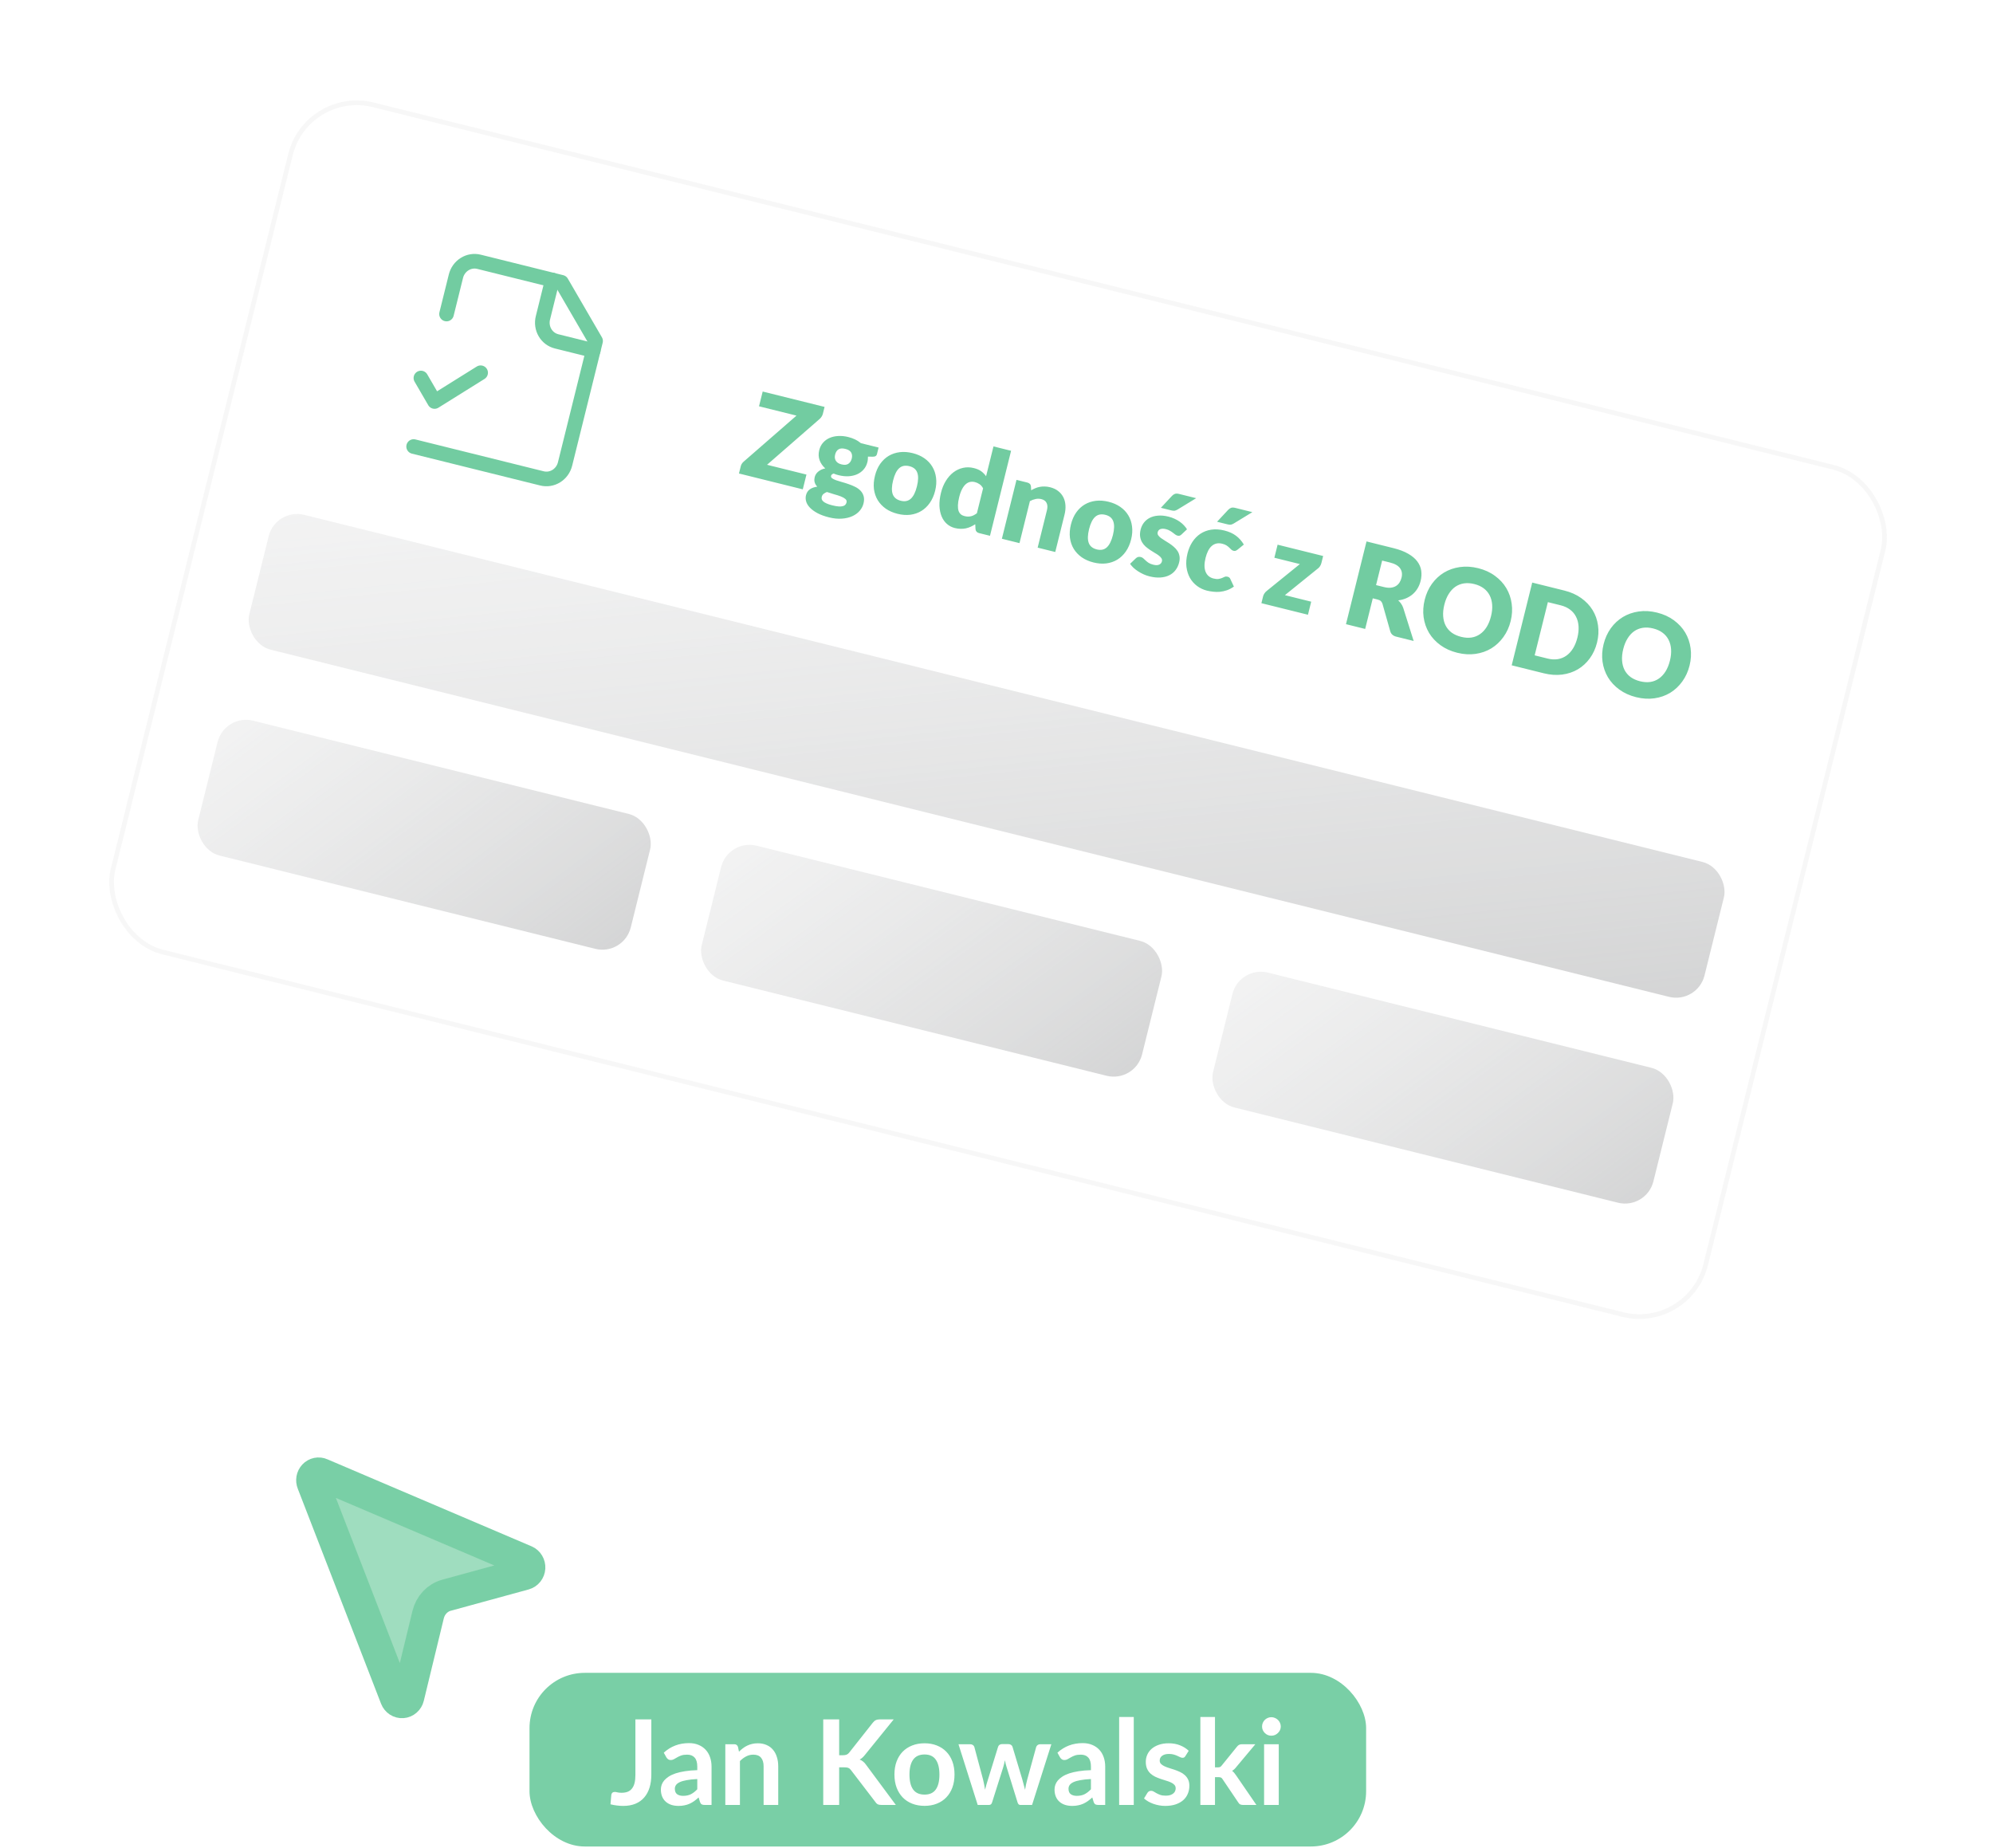 <svg width="220" height="204" viewBox="0 0 220 204" fill="none" xmlns="http://www.w3.org/2000/svg">
<g opacity="0.6">
<rect x="58.451" y="184.65" width="92.35" height="19.167" rx="6.099" fill="#20AF6A"/>
<path d="M71.898 195.875C71.898 196.407 71.832 196.886 71.702 197.313C71.571 197.74 71.375 198.103 71.114 198.404C70.857 198.705 70.534 198.935 70.147 199.097C69.759 199.258 69.308 199.338 68.794 199.338C68.559 199.338 68.328 199.323 68.102 199.293C67.875 199.267 67.638 199.223 67.389 199.162C67.402 198.988 67.418 198.814 67.435 198.639C67.452 198.465 67.468 198.291 67.481 198.117C67.494 198.021 67.531 197.944 67.592 197.888C67.657 197.827 67.749 197.796 67.866 197.796C67.94 197.796 68.036 197.812 68.154 197.842C68.276 197.873 68.428 197.888 68.611 197.888C68.859 197.888 69.079 197.853 69.271 197.783C69.463 197.709 69.622 197.594 69.748 197.437C69.879 197.28 69.977 197.078 70.042 196.829C70.108 196.577 70.14 196.272 70.14 195.914V189.785H71.898V195.875ZM76.97 196.372C76.504 196.394 76.112 196.435 75.794 196.496C75.476 196.553 75.221 196.627 75.029 196.718C74.838 196.81 74.7 196.916 74.618 197.038C74.535 197.16 74.493 197.293 74.493 197.437C74.493 197.72 74.576 197.923 74.742 198.045C74.912 198.167 75.132 198.228 75.402 198.228C75.733 198.228 76.018 198.169 76.258 198.051C76.502 197.929 76.739 197.746 76.97 197.502V196.372ZM73.272 193.464C74.043 192.758 74.97 192.406 76.055 192.406C76.447 192.406 76.798 192.471 77.107 192.602C77.416 192.728 77.678 192.907 77.891 193.137C78.105 193.364 78.266 193.636 78.375 193.954C78.488 194.272 78.545 194.621 78.545 195V199.234H77.813C77.66 199.234 77.543 199.212 77.46 199.169C77.377 199.121 77.312 199.027 77.264 198.888L77.12 198.404C76.95 198.557 76.785 198.692 76.624 198.809C76.462 198.922 76.295 199.018 76.12 199.097C75.946 199.175 75.759 199.234 75.558 199.273C75.362 199.317 75.145 199.338 74.905 199.338C74.622 199.338 74.361 199.301 74.121 199.227C73.881 199.149 73.674 199.034 73.5 198.881C73.326 198.729 73.191 198.539 73.095 198.313C72.999 198.086 72.951 197.822 72.951 197.522C72.951 197.352 72.98 197.184 73.036 197.019C73.093 196.849 73.184 196.688 73.311 196.535C73.441 196.383 73.609 196.239 73.814 196.104C74.019 195.969 74.269 195.851 74.565 195.751C74.866 195.651 75.214 195.57 75.611 195.509C76.007 195.444 76.46 195.405 76.97 195.392V195C76.97 194.551 76.874 194.22 76.682 194.007C76.491 193.789 76.214 193.68 75.853 193.68C75.591 193.68 75.373 193.71 75.199 193.771C75.029 193.832 74.879 193.902 74.748 193.98C74.618 194.054 74.498 194.122 74.389 194.183C74.284 194.244 74.167 194.274 74.036 194.274C73.923 194.274 73.827 194.246 73.749 194.189C73.67 194.128 73.607 194.059 73.559 193.98L73.272 193.464ZM81.574 193.353C81.709 193.218 81.851 193.094 81.999 192.981C82.151 192.863 82.31 192.765 82.476 192.687C82.646 192.604 82.826 192.541 83.018 192.497C83.21 192.449 83.419 192.425 83.645 192.425C84.011 192.425 84.336 192.488 84.619 192.615C84.902 192.737 85.137 192.911 85.325 193.137C85.516 193.36 85.66 193.628 85.756 193.941C85.856 194.25 85.906 194.592 85.906 194.967V199.234H84.292V194.967C84.292 194.558 84.199 194.242 84.011 194.02C83.824 193.793 83.539 193.68 83.155 193.68C82.876 193.68 82.615 193.743 82.371 193.869C82.127 193.996 81.896 194.168 81.679 194.385V199.234H80.065V192.53H81.051C81.26 192.53 81.398 192.628 81.463 192.824L81.574 193.353ZM92.632 193.745H93.043C93.209 193.745 93.346 193.723 93.455 193.68C93.564 193.632 93.657 193.558 93.736 193.458L96.343 190.158C96.452 190.018 96.565 189.923 96.683 189.87C96.805 189.814 96.957 189.785 97.14 189.785H98.656L95.474 193.712C95.287 193.952 95.093 194.122 94.892 194.222C95.036 194.274 95.165 194.348 95.278 194.444C95.395 194.536 95.507 194.658 95.611 194.81L98.891 199.234H97.343C97.133 199.234 96.977 199.206 96.872 199.149C96.772 199.088 96.687 199.001 96.617 198.888L93.945 195.398C93.862 195.281 93.766 195.198 93.657 195.15C93.548 195.102 93.392 195.078 93.187 195.078H92.632V199.234H90.874V189.785H92.632V193.745ZM102.06 192.425C102.556 192.425 103.007 192.506 103.412 192.667C103.822 192.828 104.17 193.057 104.458 193.353C104.749 193.649 104.974 194.011 105.131 194.438C105.287 194.865 105.366 195.342 105.366 195.869C105.366 196.4 105.287 196.879 105.131 197.306C104.974 197.733 104.749 198.097 104.458 198.398C104.17 198.698 103.822 198.929 103.412 199.09C103.007 199.251 102.556 199.332 102.06 199.332C101.559 199.332 101.103 199.251 100.694 199.09C100.284 198.929 99.934 198.698 99.642 198.398C99.354 198.097 99.13 197.733 98.969 197.306C98.812 196.879 98.734 196.4 98.734 195.869C98.734 195.342 98.812 194.865 98.969 194.438C99.13 194.011 99.354 193.649 99.642 193.353C99.934 193.057 100.284 192.828 100.694 192.667C101.103 192.506 101.559 192.425 102.06 192.425ZM102.06 198.09C102.617 198.09 103.029 197.903 103.295 197.528C103.565 197.154 103.7 196.605 103.7 195.882C103.7 195.159 103.565 194.608 103.295 194.229C103.029 193.85 102.617 193.66 102.06 193.66C101.493 193.66 101.073 193.852 100.798 194.235C100.528 194.614 100.393 195.163 100.393 195.882C100.393 196.601 100.528 197.149 100.798 197.528C101.073 197.903 101.493 198.09 102.06 198.09ZM116.055 192.53L113.925 199.234H112.631C112.483 199.234 112.381 199.138 112.324 198.946L111.122 195.072C111.082 194.941 111.045 194.812 111.011 194.686C110.98 194.555 110.954 194.425 110.932 194.294C110.906 194.425 110.875 194.558 110.841 194.693C110.81 194.823 110.775 194.954 110.736 195.085L109.514 198.946C109.462 199.138 109.346 199.234 109.168 199.234H107.926L105.803 192.53H107.09C107.208 192.53 107.308 192.558 107.391 192.615C107.473 192.671 107.528 192.743 107.554 192.83L108.514 196.411C108.562 196.607 108.604 196.799 108.639 196.986C108.678 197.173 108.71 197.361 108.737 197.548C108.785 197.361 108.835 197.173 108.887 196.986C108.944 196.799 109.002 196.607 109.063 196.411L110.174 192.817C110.2 192.73 110.25 192.658 110.324 192.602C110.403 192.545 110.496 192.517 110.605 192.517H111.318C111.431 192.517 111.527 192.545 111.605 192.602C111.688 192.658 111.742 192.73 111.768 192.817L112.847 196.411C112.903 196.607 112.956 196.801 113.003 196.993C113.056 197.18 113.106 197.367 113.154 197.555C113.21 197.184 113.291 196.803 113.396 196.411L114.382 192.83C114.413 192.743 114.467 192.671 114.546 192.615C114.624 192.558 114.718 192.53 114.827 192.53H116.055ZM120.425 196.372C119.959 196.394 119.567 196.435 119.249 196.496C118.931 196.553 118.676 196.627 118.484 196.718C118.293 196.81 118.155 196.916 118.073 197.038C117.99 197.16 117.949 197.293 117.949 197.437C117.949 197.72 118.031 197.923 118.197 198.045C118.367 198.167 118.587 198.228 118.857 198.228C119.188 198.228 119.473 198.169 119.713 198.051C119.957 197.929 120.194 197.746 120.425 197.502V196.372ZM116.727 193.464C117.498 192.758 118.426 192.406 119.51 192.406C119.902 192.406 120.253 192.471 120.562 192.602C120.872 192.728 121.133 192.907 121.346 193.137C121.56 193.364 121.721 193.636 121.83 193.954C121.943 194.272 122 194.621 122 195V199.234H121.268C121.115 199.234 120.998 199.212 120.915 199.169C120.832 199.121 120.767 199.027 120.719 198.888L120.575 198.404C120.405 198.557 120.24 198.692 120.079 198.809C119.918 198.922 119.75 199.018 119.576 199.097C119.401 199.175 119.214 199.234 119.014 199.273C118.818 199.317 118.6 199.338 118.36 199.338C118.077 199.338 117.816 199.301 117.576 199.227C117.336 199.149 117.13 199.034 116.955 198.881C116.781 198.729 116.646 198.539 116.55 198.313C116.454 198.086 116.406 197.822 116.406 197.522C116.406 197.352 116.435 197.184 116.491 197.019C116.548 196.849 116.64 196.688 116.766 196.535C116.897 196.383 117.064 196.239 117.269 196.104C117.474 195.969 117.724 195.851 118.02 195.751C118.321 195.651 118.669 195.57 119.066 195.509C119.462 195.444 119.915 195.405 120.425 195.392V195C120.425 194.551 120.329 194.22 120.137 194.007C119.946 193.789 119.669 193.68 119.308 193.68C119.046 193.68 118.828 193.71 118.654 193.771C118.484 193.832 118.334 193.902 118.203 193.98C118.073 194.054 117.953 194.122 117.844 194.183C117.739 194.244 117.622 194.274 117.491 194.274C117.378 194.274 117.282 194.246 117.204 194.189C117.125 194.128 117.062 194.059 117.014 193.98L116.727 193.464ZM125.153 189.524V199.234H123.539V189.524H125.153ZM130.852 193.837C130.808 193.906 130.762 193.956 130.715 193.987C130.667 194.013 130.606 194.026 130.532 194.026C130.453 194.026 130.368 194.004 130.277 193.961C130.19 193.917 130.087 193.869 129.97 193.817C129.852 193.76 129.717 193.71 129.565 193.667C129.416 193.623 129.24 193.601 129.035 193.601C128.717 193.601 128.467 193.669 128.284 193.804C128.105 193.939 128.016 194.115 128.016 194.333C128.016 194.477 128.062 194.599 128.153 194.699C128.249 194.795 128.373 194.88 128.526 194.954C128.682 195.028 128.859 195.096 129.055 195.157C129.251 195.213 129.449 195.276 129.649 195.346C129.854 195.416 130.055 195.496 130.251 195.588C130.447 195.675 130.621 195.788 130.773 195.928C130.93 196.063 131.054 196.226 131.146 196.418C131.242 196.609 131.29 196.84 131.29 197.11C131.29 197.433 131.231 197.731 131.113 198.005C131 198.276 130.83 198.511 130.603 198.711C130.377 198.907 130.096 199.062 129.761 199.175C129.43 199.284 129.046 199.338 128.611 199.338C128.38 199.338 128.153 199.317 127.931 199.273C127.713 199.234 127.502 199.177 127.297 199.103C127.097 199.029 126.909 198.942 126.735 198.842C126.565 198.742 126.415 198.633 126.284 198.515L126.657 197.901C126.705 197.827 126.761 197.77 126.827 197.731C126.892 197.692 126.975 197.672 127.075 197.672C127.175 197.672 127.269 197.701 127.356 197.757C127.447 197.814 127.552 197.875 127.67 197.94C127.787 198.005 127.924 198.066 128.081 198.123C128.242 198.18 128.445 198.208 128.689 198.208C128.881 198.208 129.044 198.186 129.179 198.143C129.318 198.095 129.432 198.034 129.519 197.96C129.61 197.886 129.676 197.801 129.715 197.705C129.758 197.605 129.78 197.502 129.78 197.398C129.78 197.241 129.732 197.112 129.636 197.012C129.545 196.912 129.421 196.825 129.264 196.751C129.112 196.677 128.935 196.611 128.735 196.555C128.539 196.494 128.336 196.429 128.127 196.359C127.922 196.289 127.72 196.209 127.519 196.117C127.323 196.021 127.147 195.901 126.99 195.758C126.838 195.614 126.713 195.438 126.618 195.228C126.526 195.019 126.48 194.767 126.48 194.47C126.48 194.196 126.535 193.935 126.644 193.686C126.753 193.438 126.912 193.222 127.121 193.039C127.334 192.852 127.598 192.704 127.911 192.595C128.229 192.482 128.595 192.425 129.009 192.425C129.471 192.425 129.891 192.501 130.27 192.654C130.649 192.806 130.965 193.007 131.218 193.255L130.852 193.837ZM134.118 189.524V195.085H134.419C134.528 195.085 134.613 195.072 134.674 195.045C134.739 195.015 134.804 194.956 134.87 194.869L136.536 192.811C136.606 192.719 136.682 192.65 136.765 192.602C136.852 192.554 136.963 192.53 137.098 192.53H138.575L136.49 195.019C136.342 195.215 136.181 195.366 136.007 195.47C136.098 195.536 136.179 195.612 136.248 195.699C136.323 195.786 136.392 195.88 136.458 195.98L138.692 199.234H137.235C137.109 199.234 137 199.214 136.908 199.175C136.817 199.132 136.741 199.055 136.68 198.946L134.968 196.405C134.907 196.304 134.844 196.239 134.778 196.209C134.713 196.178 134.615 196.163 134.484 196.163H134.118V199.234H132.504V189.524H134.118ZM141.158 192.53V199.234H139.538V192.53H141.158ZM141.38 190.576C141.38 190.715 141.352 190.846 141.295 190.968C141.239 191.09 141.162 191.197 141.067 191.288C140.975 191.38 140.866 191.454 140.74 191.51C140.613 191.563 140.478 191.589 140.335 191.589C140.195 191.589 140.062 191.563 139.936 191.51C139.814 191.454 139.707 191.38 139.616 191.288C139.524 191.197 139.45 191.09 139.394 190.968C139.341 190.846 139.315 190.715 139.315 190.576C139.315 190.432 139.341 190.297 139.394 190.171C139.45 190.045 139.524 189.936 139.616 189.844C139.707 189.753 139.814 189.681 139.936 189.629C140.062 189.572 140.195 189.544 140.335 189.544C140.478 189.544 140.613 189.572 140.74 189.629C140.866 189.681 140.975 189.753 141.067 189.844C141.162 189.936 141.239 190.045 141.295 190.171C141.352 190.297 141.38 190.432 141.38 190.576Z" fill="white"/>
<path d="M35.441 162.712C35.313 162.653 35.171 162.637 35.033 162.665C34.896 162.693 34.77 162.763 34.672 162.868C34.573 162.972 34.506 163.105 34.48 163.25C34.455 163.395 34.471 163.545 34.526 163.68L43.721 187.418C43.777 187.562 43.875 187.684 44 187.767C44.126 187.849 44.273 187.888 44.42 187.877C44.568 187.866 44.709 187.807 44.822 187.707C44.936 187.608 45.017 187.473 45.054 187.322L47.261 178.225C47.386 177.712 47.638 177.242 47.993 176.866C48.347 176.49 48.791 176.221 49.278 176.087L57.898 173.727C58.041 173.687 58.168 173.601 58.262 173.481C58.356 173.36 58.412 173.212 58.422 173.056C58.431 172.901 58.394 172.746 58.315 172.614C58.237 172.482 58.121 172.379 57.984 172.32L35.441 162.712Z" fill="#20AF6A" fill-opacity="0.72" stroke="#20AF6A" stroke-width="3.553" stroke-linecap="round" stroke-linejoin="round"/>
</g>
<g opacity="0.63" filter="url(#filter0_d_8282_822)">
<rect x="33.689" y="7.823" width="181.657" height="96.884" rx="7.801" transform="rotate(13.941 33.689 7.823)" fill="white"/>
<rect x="33.879" y="8.138" width="181.137" height="96.364" rx="7.541" transform="rotate(13.941 33.879 8.138)" stroke="#E8E8E8" stroke-opacity="0.52" stroke-width="0.52"/>
<g clip-path="url(#clip0_8282_822)">
<path d="M45.66 47.674L59.83 51.192C60.367 51.325 60.936 51.233 61.413 50.935C61.89 50.638 62.235 50.159 62.373 49.605L65.744 36.023L61.98 29.543L52.871 27.281C52.334 27.148 51.765 27.24 51.288 27.538C50.811 27.836 50.466 28.314 50.328 28.868L49.291 33.047" stroke="#20AF6A" stroke-width="1.615" stroke-linecap="round" stroke-linejoin="round"/>
<path d="M60.968 29.291L59.931 33.471C59.793 34.025 59.874 34.609 60.157 35.095C60.439 35.581 60.899 35.929 61.436 36.063L65.485 37.068" stroke="#20AF6A" stroke-width="1.615" stroke-linecap="round" stroke-linejoin="round"/>
<path d="M46.463 40.11L47.969 42.702L53.055 39.528" stroke="#20AF6A" stroke-width="1.615" stroke-linecap="round" stroke-linejoin="round"/>
</g>
<path d="M90.833 44.064C90.806 44.172 90.76 44.274 90.697 44.369C90.638 44.465 90.565 44.552 90.48 44.628L84.671 49.688L89.022 50.768L88.617 52.398L81.571 50.649L81.774 49.834C81.797 49.738 81.838 49.648 81.894 49.564C81.951 49.477 82.019 49.4 82.097 49.335L87.922 44.26L83.785 43.233L84.19 41.603L91.022 43.299L90.833 44.064ZM92.89 49.645C93.212 49.725 93.464 49.703 93.645 49.58C93.832 49.453 93.957 49.263 94.02 49.008C94.086 48.744 94.064 48.519 93.955 48.333C93.85 48.147 93.637 48.014 93.315 47.934C92.993 47.854 92.741 47.871 92.557 47.986C92.378 48.101 92.255 48.29 92.19 48.553C92.159 48.678 92.147 48.798 92.154 48.91C92.166 49.024 92.2 49.13 92.255 49.228C92.312 49.322 92.391 49.406 92.492 49.48C92.599 49.551 92.731 49.606 92.89 49.645ZM93.444 53.849C93.482 53.694 93.441 53.567 93.32 53.465C93.199 53.36 93.032 53.265 92.818 53.181C92.604 53.097 92.359 53.019 92.084 52.946C91.815 52.87 91.547 52.786 91.282 52.693C91.14 52.747 91.016 52.816 90.911 52.901C90.811 52.982 90.745 53.088 90.713 53.218C90.69 53.309 90.688 53.398 90.707 53.482C90.73 53.568 90.785 53.65 90.872 53.73C90.958 53.809 91.082 53.884 91.242 53.955C91.405 54.031 91.616 54.101 91.875 54.165C92.155 54.234 92.389 54.275 92.577 54.286C92.765 54.297 92.918 54.286 93.037 54.254C93.161 54.222 93.253 54.17 93.316 54.097C93.377 54.028 93.42 53.945 93.444 53.849ZM96.985 47.787L96.809 48.495C96.782 48.604 96.73 48.682 96.652 48.729C96.578 48.777 96.463 48.8 96.309 48.797L95.812 48.787C95.814 48.885 95.81 48.984 95.798 49.083C95.791 49.183 95.775 49.286 95.749 49.39C95.668 49.716 95.526 49.991 95.324 50.216C95.126 50.442 94.885 50.617 94.601 50.742C94.323 50.864 94.01 50.935 93.663 50.955C93.318 50.972 92.961 50.934 92.593 50.843C92.493 50.818 92.395 50.791 92.3 50.763C92.206 50.731 92.115 50.695 92.027 50.656C91.863 50.708 91.768 50.789 91.741 50.897C91.714 51.006 91.753 51.1 91.857 51.179C91.963 51.254 92.109 51.326 92.296 51.395C92.484 51.459 92.699 51.526 92.939 51.594C93.184 51.66 93.432 51.736 93.68 51.825C93.93 51.909 94.169 52.008 94.398 52.123C94.631 52.238 94.829 52.38 94.991 52.549C95.153 52.718 95.267 52.92 95.334 53.154C95.401 53.383 95.396 53.655 95.318 53.968C95.245 54.261 95.103 54.529 94.891 54.774C94.68 55.019 94.409 55.215 94.079 55.364C93.75 55.513 93.368 55.603 92.935 55.633C92.5 55.667 92.024 55.62 91.506 55.491C90.996 55.364 90.567 55.207 90.219 55.018C89.875 54.831 89.6 54.627 89.392 54.407C89.188 54.192 89.053 53.968 88.987 53.734C88.921 53.5 88.915 53.273 88.97 53.051C89.042 52.763 89.185 52.543 89.4 52.393C89.615 52.242 89.887 52.145 90.217 52.103C90.082 51.968 89.987 51.813 89.933 51.64C89.878 51.467 89.881 51.261 89.94 51.023C89.964 50.926 90.005 50.83 90.064 50.734C90.125 50.634 90.203 50.542 90.299 50.46C90.4 50.374 90.517 50.298 90.648 50.233C90.779 50.169 90.929 50.119 91.097 50.086C90.803 49.822 90.595 49.519 90.471 49.178C90.348 48.832 90.335 48.463 90.433 48.071C90.514 47.745 90.656 47.469 90.858 47.244C91.061 47.015 91.304 46.84 91.587 46.72C91.875 46.596 92.194 46.527 92.544 46.511C92.894 46.492 93.26 46.529 93.64 46.624C94.192 46.761 94.655 46.987 95.029 47.301L96.985 47.787ZM100.745 48.401C101.238 48.523 101.668 48.712 102.035 48.967C102.402 49.222 102.694 49.53 102.91 49.89C103.131 50.251 103.27 50.658 103.326 51.111C103.387 51.561 103.354 52.043 103.227 52.557C103.098 53.075 102.9 53.523 102.633 53.901C102.372 54.275 102.059 54.572 101.693 54.792C101.334 55.009 100.931 55.146 100.486 55.205C100.043 55.259 99.574 55.224 99.081 55.102C98.584 54.978 98.15 54.789 97.778 54.532C97.412 54.273 97.117 53.962 96.892 53.6C96.672 53.235 96.532 52.825 96.471 52.371C96.416 51.914 96.453 51.426 96.582 50.908C96.709 50.394 96.903 49.952 97.164 49.582C97.43 49.208 97.745 48.914 98.109 48.698C98.477 48.483 98.883 48.349 99.327 48.295C99.775 48.242 100.247 48.277 100.745 48.401ZM99.439 53.66C99.886 53.771 100.253 53.696 100.54 53.434C100.832 53.17 101.058 52.715 101.217 52.072C101.377 51.428 101.389 50.923 101.254 50.557C101.123 50.192 100.834 49.954 100.387 49.843C99.927 49.728 99.552 49.802 99.261 50.062C98.97 50.323 98.744 50.775 98.585 51.418C98.425 52.062 98.412 52.569 98.546 52.94C98.682 53.306 98.979 53.546 99.439 53.66ZM108.518 52.287C108.413 52.088 108.282 51.935 108.126 51.83C107.971 51.721 107.8 51.643 107.612 51.596C107.432 51.552 107.258 51.546 107.09 51.58C106.922 51.614 106.762 51.696 106.61 51.827C106.463 51.954 106.327 52.136 106.202 52.371C106.077 52.606 105.97 52.901 105.882 53.256C105.797 53.599 105.75 53.894 105.743 54.14C105.735 54.387 105.756 54.594 105.808 54.762C105.864 54.927 105.948 55.056 106.058 55.15C106.167 55.244 106.3 55.31 106.454 55.348C106.596 55.384 106.727 55.403 106.846 55.406C106.97 55.406 107.087 55.392 107.195 55.366C107.304 55.34 107.409 55.299 107.511 55.245C107.619 55.187 107.727 55.119 107.835 55.039L108.518 52.287ZM111.61 48.143L109.281 57.527L108.077 57.229C107.835 57.169 107.703 57.02 107.682 56.784L107.654 56.252C107.49 56.358 107.323 56.449 107.153 56.527C106.983 56.604 106.804 56.664 106.616 56.706C106.434 56.745 106.241 56.762 106.038 56.756C105.839 56.755 105.628 56.727 105.407 56.672C105.068 56.588 104.774 56.435 104.523 56.213C104.272 55.991 104.077 55.712 103.938 55.376C103.8 55.04 103.721 54.652 103.701 54.212C103.687 53.77 103.745 53.285 103.876 52.758C103.996 52.274 104.175 51.841 104.411 51.461C104.649 51.076 104.926 50.763 105.243 50.522C105.565 50.279 105.919 50.113 106.304 50.027C106.69 49.941 107.089 49.949 107.503 50.052C107.841 50.136 108.114 50.254 108.32 50.408C108.526 50.561 108.702 50.742 108.85 50.952L109.667 47.661L111.61 48.143ZM113.826 52.5C113.98 52.414 114.137 52.337 114.295 52.27C114.454 52.203 114.617 52.155 114.784 52.125C114.956 52.093 115.135 52.079 115.32 52.085C115.51 52.088 115.709 52.115 115.918 52.167C116.273 52.256 116.571 52.396 116.812 52.589C117.057 52.779 117.247 53.008 117.38 53.276C117.514 53.54 117.591 53.836 117.612 54.165C117.633 54.49 117.6 54.83 117.512 55.185L116.486 59.316L114.543 58.834L115.568 54.703C115.647 54.385 115.635 54.12 115.533 53.908C115.431 53.692 115.238 53.549 114.954 53.479C114.741 53.426 114.529 53.422 114.318 53.467C114.112 53.509 113.902 53.586 113.688 53.697L112.537 58.336L110.594 57.853L112.207 51.353L113.411 51.651C113.653 51.712 113.785 51.86 113.806 52.096L113.826 52.5ZM122.379 53.771C122.872 53.894 123.302 54.082 123.669 54.338C124.036 54.593 124.328 54.901 124.545 55.261C124.766 55.621 124.904 56.029 124.96 56.482C125.021 56.932 124.988 57.414 124.861 57.928C124.732 58.446 124.534 58.894 124.268 59.271C124.006 59.645 123.693 59.943 123.328 60.163C122.968 60.379 122.565 60.517 122.121 60.575C121.677 60.629 121.208 60.595 120.715 60.472C120.218 60.349 119.784 60.159 119.413 59.903C119.047 59.643 118.751 59.333 118.526 58.971C118.306 58.605 118.166 58.196 118.106 57.742C118.051 57.284 118.087 56.797 118.216 56.278C118.344 55.764 118.538 55.322 118.798 54.952C119.064 54.579 119.379 54.284 119.743 54.069C120.111 53.854 120.517 53.719 120.961 53.665C121.409 53.612 121.881 53.648 122.379 53.771ZM121.073 59.031C121.52 59.142 121.887 59.066 122.174 58.805C122.466 58.54 122.692 58.086 122.852 57.442C123.011 56.799 123.024 56.294 122.888 55.927C122.757 55.562 122.468 55.324 122.021 55.213C121.561 55.099 121.186 55.172 120.895 55.433C120.604 55.693 120.379 56.145 120.219 56.789C120.059 57.432 120.046 57.939 120.181 58.31C120.316 58.676 120.613 58.916 121.073 59.031ZM130.42 57.385C130.35 57.451 130.282 57.494 130.215 57.513C130.152 57.533 130.077 57.532 129.99 57.511C129.898 57.488 129.81 57.446 129.728 57.386C129.646 57.321 129.557 57.252 129.459 57.179C129.366 57.107 129.258 57.036 129.133 56.965C129.01 56.89 128.863 56.831 128.691 56.789C128.445 56.728 128.243 56.729 128.085 56.791C127.933 56.851 127.836 56.965 127.794 57.132C127.764 57.253 127.781 57.364 127.845 57.464C127.913 57.565 128.01 57.665 128.137 57.763C128.264 57.856 128.411 57.953 128.577 58.052C128.744 58.151 128.912 58.257 129.084 58.37C129.255 58.484 129.42 58.609 129.576 58.746C129.734 58.878 129.868 59.029 129.977 59.198C130.087 59.362 130.16 59.549 130.197 59.758C130.238 59.968 130.226 60.205 130.16 60.468C130.081 60.79 129.948 61.072 129.764 61.314C129.58 61.557 129.346 61.748 129.063 61.886C128.785 62.025 128.46 62.107 128.091 62.13C127.725 62.155 127.321 62.112 126.878 62.002C126.657 61.947 126.44 61.871 126.229 61.775C126.018 61.678 125.817 61.568 125.625 61.445C125.438 61.323 125.269 61.192 125.117 61.053C124.967 60.909 124.843 60.765 124.745 60.621L125.374 60.018C125.445 59.947 125.524 59.898 125.61 59.871C125.702 59.84 125.809 59.84 125.93 59.87C126.043 59.898 126.137 59.948 126.212 60.02C126.292 60.093 126.376 60.172 126.466 60.256C126.556 60.341 126.664 60.425 126.789 60.51C126.919 60.595 127.09 60.664 127.304 60.717C127.454 60.754 127.585 60.771 127.697 60.768C127.81 60.761 127.904 60.737 127.98 60.699C128.056 60.66 128.117 60.611 128.163 60.551C128.209 60.491 128.241 60.426 128.259 60.355C128.291 60.225 128.273 60.108 128.206 60.003C128.139 59.897 128.042 59.798 127.914 59.704C127.788 59.606 127.639 59.509 127.467 59.413C127.301 59.314 127.132 59.208 126.961 59.095C126.789 58.981 126.623 58.855 126.462 58.718C126.306 58.577 126.175 58.418 126.068 58.241C125.962 58.059 125.892 57.853 125.856 57.622C125.82 57.392 125.839 57.128 125.912 56.831C125.981 56.555 126.098 56.307 126.264 56.087C126.434 55.863 126.65 55.683 126.91 55.548C127.169 55.413 127.474 55.331 127.822 55.302C128.172 55.269 128.562 55.306 128.993 55.413C129.227 55.471 129.447 55.548 129.654 55.644C129.865 55.741 130.058 55.85 130.231 55.973C130.405 56.096 130.558 56.23 130.691 56.374C130.825 56.513 130.937 56.659 131.029 56.81L130.42 57.385ZM132.041 53.375L130.002 54.619C129.882 54.691 129.773 54.737 129.675 54.757C129.578 54.773 129.456 54.763 129.31 54.726L128.144 54.437L129.378 53.113C129.479 53.009 129.585 52.938 129.697 52.899C129.809 52.856 129.964 52.859 130.16 52.908L132.041 53.375ZM136.619 59.05C136.543 59.106 136.473 59.149 136.408 59.177C136.343 59.205 136.261 59.207 136.16 59.182C136.064 59.158 135.982 59.114 135.914 59.048C135.85 58.983 135.777 58.912 135.695 58.834C135.613 58.751 135.513 58.671 135.395 58.593C135.277 58.515 135.122 58.452 134.929 58.404C134.691 58.345 134.473 58.337 134.276 58.382C134.083 58.427 133.91 58.517 133.757 58.652C133.603 58.787 133.47 58.967 133.356 59.191C133.244 59.412 133.151 59.671 133.077 59.967C132.923 60.59 132.923 61.098 133.078 61.492C133.238 61.886 133.528 62.136 133.95 62.24C134.176 62.297 134.361 62.313 134.504 62.291C134.652 62.266 134.78 62.231 134.889 62.187C134.998 62.139 135.098 62.095 135.188 62.055C135.282 62.016 135.387 62.011 135.504 62.041C135.659 62.079 135.762 62.164 135.813 62.297L136.205 63.133C135.947 63.313 135.689 63.449 135.431 63.54C135.175 63.627 134.919 63.683 134.664 63.709C134.415 63.731 134.169 63.728 133.928 63.699C133.686 63.674 133.454 63.635 133.232 63.58C132.835 63.481 132.473 63.311 132.147 63.071C131.825 62.831 131.562 62.535 131.356 62.182C131.156 61.826 131.027 61.419 130.967 60.961C130.912 60.504 130.951 60.008 131.084 59.472C131.2 59.005 131.377 58.585 131.616 58.214C131.86 57.84 132.154 57.538 132.5 57.308C132.85 57.076 133.247 56.924 133.691 56.852C134.139 56.781 134.628 56.812 135.159 56.944C135.669 57.07 136.096 57.263 136.44 57.521C136.784 57.78 137.071 58.104 137.303 58.494L136.619 59.05ZM138.245 54.915L136.206 56.159C136.086 56.231 135.977 56.277 135.878 56.297C135.781 56.313 135.66 56.303 135.513 56.266L134.347 55.977L135.581 54.653C135.682 54.549 135.789 54.478 135.9 54.439C136.013 54.396 136.168 54.399 136.364 54.448L138.245 54.915ZM145.864 60.533C145.831 60.667 145.776 60.791 145.699 60.904C145.622 61.018 145.536 61.106 145.441 61.166L141.837 64.078L144.739 64.799L144.381 66.241L139.241 64.965L139.437 64.175C139.457 64.095 139.502 64 139.574 63.889C139.646 63.779 139.737 63.681 139.846 63.598L143.487 60.648L140.672 59.949L141.03 58.508L146.057 59.756L145.864 60.533ZM152.751 63.181C153.039 63.252 153.292 63.277 153.511 63.256C153.734 63.232 153.927 63.171 154.088 63.074C154.25 62.976 154.381 62.849 154.483 62.692C154.585 62.531 154.661 62.35 154.71 62.15C154.81 61.749 154.756 61.403 154.549 61.111C154.346 60.822 153.97 60.608 153.423 60.473L152.57 60.261L151.898 62.969L152.751 63.181ZM156.05 69.137L154.132 68.661C153.777 68.573 153.555 68.376 153.467 68.07L152.608 65.042C152.565 64.912 152.506 64.81 152.431 64.738C152.356 64.662 152.238 64.604 152.075 64.564L151.536 64.43L150.697 67.808L148.578 67.282L150.845 58.149L153.817 58.887C154.477 59.051 155.022 59.259 155.452 59.512C155.886 59.762 156.22 60.044 156.452 60.359C156.689 60.675 156.833 61.015 156.885 61.379C156.937 61.742 156.914 62.118 156.818 62.507C156.744 62.803 156.635 63.074 156.49 63.317C156.346 63.561 156.168 63.776 155.957 63.963C155.748 64.146 155.506 64.297 155.233 64.416C154.963 64.535 154.666 64.615 154.342 64.654C154.462 64.759 154.569 64.881 154.663 65.02C154.759 65.154 154.836 65.307 154.896 65.477L156.05 69.137ZM166.757 66.944C166.593 67.604 166.326 68.19 165.955 68.701C165.588 69.213 165.146 69.629 164.627 69.949C164.11 70.264 163.529 70.468 162.885 70.561C162.245 70.655 161.569 70.614 160.859 70.438C160.149 70.261 159.53 69.981 159.004 69.598C158.478 69.214 158.058 68.762 157.744 68.24C157.435 67.715 157.236 67.14 157.148 66.515C157.063 65.891 157.103 65.248 157.267 64.588C157.431 63.928 157.696 63.341 158.063 62.829C158.434 62.318 158.878 61.904 159.395 61.589C159.917 61.275 160.5 61.071 161.144 60.978C161.788 60.885 162.466 60.927 163.176 61.103C163.886 61.28 164.502 61.561 165.023 61.948C165.549 62.331 165.967 62.783 166.277 63.304C166.587 63.825 166.784 64.397 166.869 65.022C166.957 65.647 166.92 66.288 166.757 66.944ZM164.588 66.405C164.7 65.954 164.743 65.534 164.715 65.146C164.688 64.753 164.595 64.404 164.436 64.098C164.281 63.794 164.061 63.535 163.777 63.322C163.492 63.11 163.147 62.953 162.742 62.852C162.332 62.751 161.95 62.727 161.595 62.781C161.244 62.836 160.927 62.961 160.643 63.157C160.364 63.353 160.12 63.619 159.913 63.954C159.707 64.284 159.548 64.675 159.436 65.126C159.323 65.582 159.279 66.006 159.306 66.398C159.334 66.787 159.425 67.133 159.58 67.438C159.74 67.744 159.961 68.003 160.246 68.216C160.536 68.425 160.885 68.581 161.295 68.682C161.7 68.783 162.078 68.808 162.427 68.757C162.778 68.702 163.093 68.576 163.373 68.38C163.657 68.184 163.902 67.921 164.108 67.591C164.315 67.256 164.475 66.861 164.588 66.405ZM176.291 69.311C176.128 69.971 175.861 70.552 175.492 71.055C175.129 71.555 174.689 71.959 174.174 72.265C173.659 72.568 173.081 72.762 172.439 72.846C171.802 72.928 171.128 72.88 170.418 72.704L166.87 71.823L169.137 62.69L172.685 63.571C173.396 63.747 174.013 64.022 174.537 64.396C175.065 64.771 175.485 65.213 175.798 65.721C176.111 66.229 176.311 66.791 176.398 67.407C176.49 68.02 176.454 68.654 176.291 69.311ZM174.122 68.772C174.235 68.321 174.277 67.899 174.25 67.506C174.224 67.114 174.131 66.764 173.971 66.459C173.817 66.15 173.598 65.889 173.314 65.676C173.03 65.46 172.686 65.301 172.281 65.2L170.864 64.849L169.406 70.722L170.822 71.074C171.228 71.175 171.606 71.198 171.957 71.143C172.309 71.084 172.624 70.956 172.904 70.759C173.189 70.559 173.435 70.292 173.642 69.957C173.849 69.623 174.009 69.228 174.122 68.772ZM186.506 71.846C186.342 72.507 186.075 73.092 185.704 73.604C185.337 74.116 184.894 74.532 184.376 74.851C183.858 75.166 183.278 75.371 182.633 75.463C181.993 75.557 181.318 75.516 180.608 75.34C179.897 75.163 179.279 74.884 178.753 74.5C178.227 74.117 177.807 73.664 177.493 73.142C177.184 72.618 176.985 72.043 176.896 71.417C176.812 70.793 176.851 70.15 177.015 69.49C177.179 68.83 177.445 68.244 177.811 67.731C178.182 67.22 178.627 66.807 179.144 66.492C179.666 66.177 180.249 65.974 180.893 65.881C181.537 65.788 182.214 65.829 182.925 66.006C183.635 66.182 184.251 66.464 184.772 66.85C185.297 67.234 185.715 67.686 186.025 68.206C186.335 68.727 186.533 69.299 186.617 69.924C186.706 70.549 186.669 71.19 186.506 71.846ZM184.337 71.308C184.449 70.856 184.491 70.436 184.464 70.048C184.437 69.655 184.344 69.306 184.184 69.001C184.029 68.696 183.81 68.437 183.525 68.225C183.241 68.012 182.896 67.856 182.491 67.755C182.081 67.653 181.699 67.629 181.344 67.683C180.993 67.738 180.676 67.863 180.392 68.059C180.112 68.256 179.869 68.522 179.662 68.856C179.455 69.186 179.296 69.577 179.184 70.029C179.071 70.484 179.028 70.908 179.055 71.301C179.083 71.689 179.174 72.036 179.329 72.341C179.488 72.646 179.71 72.906 179.995 73.118C180.284 73.328 180.634 73.483 181.043 73.585C181.449 73.685 181.826 73.71 182.176 73.66C182.527 73.605 182.842 73.479 183.122 73.282C183.405 73.086 183.65 72.823 183.857 72.493C184.064 72.158 184.224 71.763 184.337 71.308Z" fill="#20AF6A"/>
<rect x="30.438" y="54.433" width="165.509" height="15.34" rx="3.229" transform="rotate(13.941 30.438 54.433)" fill="url(#paint0_linear_8282_822)"/>
<rect x="24.797" y="77.156" width="49.196" height="15.34" rx="3.229" transform="rotate(13.941 24.797 77.156)" fill="url(#paint1_linear_8282_822)"/>
<rect x="80.379" y="90.954" width="50.083" height="15.34" rx="3.229" transform="rotate(13.941 80.379 90.954)" fill="url(#paint2_linear_8282_822)"/>
<rect x="136.823" y="104.965" width="50.083" height="15.34" rx="3.229" transform="rotate(13.941 136.823 104.965)" fill="url(#paint3_linear_8282_822)"/>
</g>
<defs>
<filter id="filter0_d_8282_822" x="0.982" y="0.073" width="218.379" height="156.526" filterUnits="userSpaceOnUse" color-interpolation-filters="sRGB">
<feFlood flood-opacity="0" result="BackgroundImageFix"/>
<feColorMatrix in="SourceAlpha" type="matrix" values="0 0 0 0 0 0 0 0 0 0 0 0 0 0 0 0 0 0 127 0" result="hardAlpha"/>
<feOffset dy="1.615"/>
<feGaussianBlur stdDeviation="4.683"/>
<feColorMatrix type="matrix" values="0 0 0 0 0.125 0 0 0 0 0.686 0 0 0 0 0.416 0 0 0 0.17 0"/>
<feBlend mode="normal" in2="BackgroundImageFix" result="effect1_dropShadow_8282_822"/>
<feBlend mode="normal" in="SourceGraphic" in2="effect1_dropShadow_8282_822" result="shape"/>
</filter>
<linearGradient id="paint0_linear_8282_822" x1="104.89" y1="-30.634" x2="155.482" y2="109.794" gradientUnits="userSpaceOnUse">
<stop stop-color="white" stop-opacity="0.32"/>
<stop offset="0.871" stop-color="#AFB0B1" stop-opacity="0.912"/>
<stop offset="1" stop-color="#A3A4A6"/>
</linearGradient>
<linearGradient id="paint1_linear_8282_822" x1="46.927" y1="-7.91" x2="124.809" y2="56.346" gradientUnits="userSpaceOnUse">
<stop stop-color="white" stop-opacity="0.32"/>
<stop offset="0.871" stop-color="#AFB0B1" stop-opacity="0.912"/>
<stop offset="1" stop-color="#A3A4A6"/>
</linearGradient>
<linearGradient id="paint2_linear_8282_822" x1="102.909" y1="5.888" x2="181.044" y2="71.515" gradientUnits="userSpaceOnUse">
<stop stop-color="white" stop-opacity="0.32"/>
<stop offset="0.871" stop-color="#AFB0B1" stop-opacity="0.912"/>
<stop offset="1" stop-color="#A3A4A6"/>
</linearGradient>
<linearGradient id="paint3_linear_8282_822" x1="159.352" y1="19.899" x2="237.488" y2="85.526" gradientUnits="userSpaceOnUse">
<stop stop-color="white" stop-opacity="0.32"/>
<stop offset="0.871" stop-color="#AFB0B1" stop-opacity="0.912"/>
<stop offset="1" stop-color="#A3A4A6"/>
</linearGradient>
<clipPath id="clip0_8282_822">
<rect width="25.028" height="25.836" fill="white" transform="translate(47.317 23.684) rotate(13.941)"/>
</clipPath>
</defs>
</svg>
